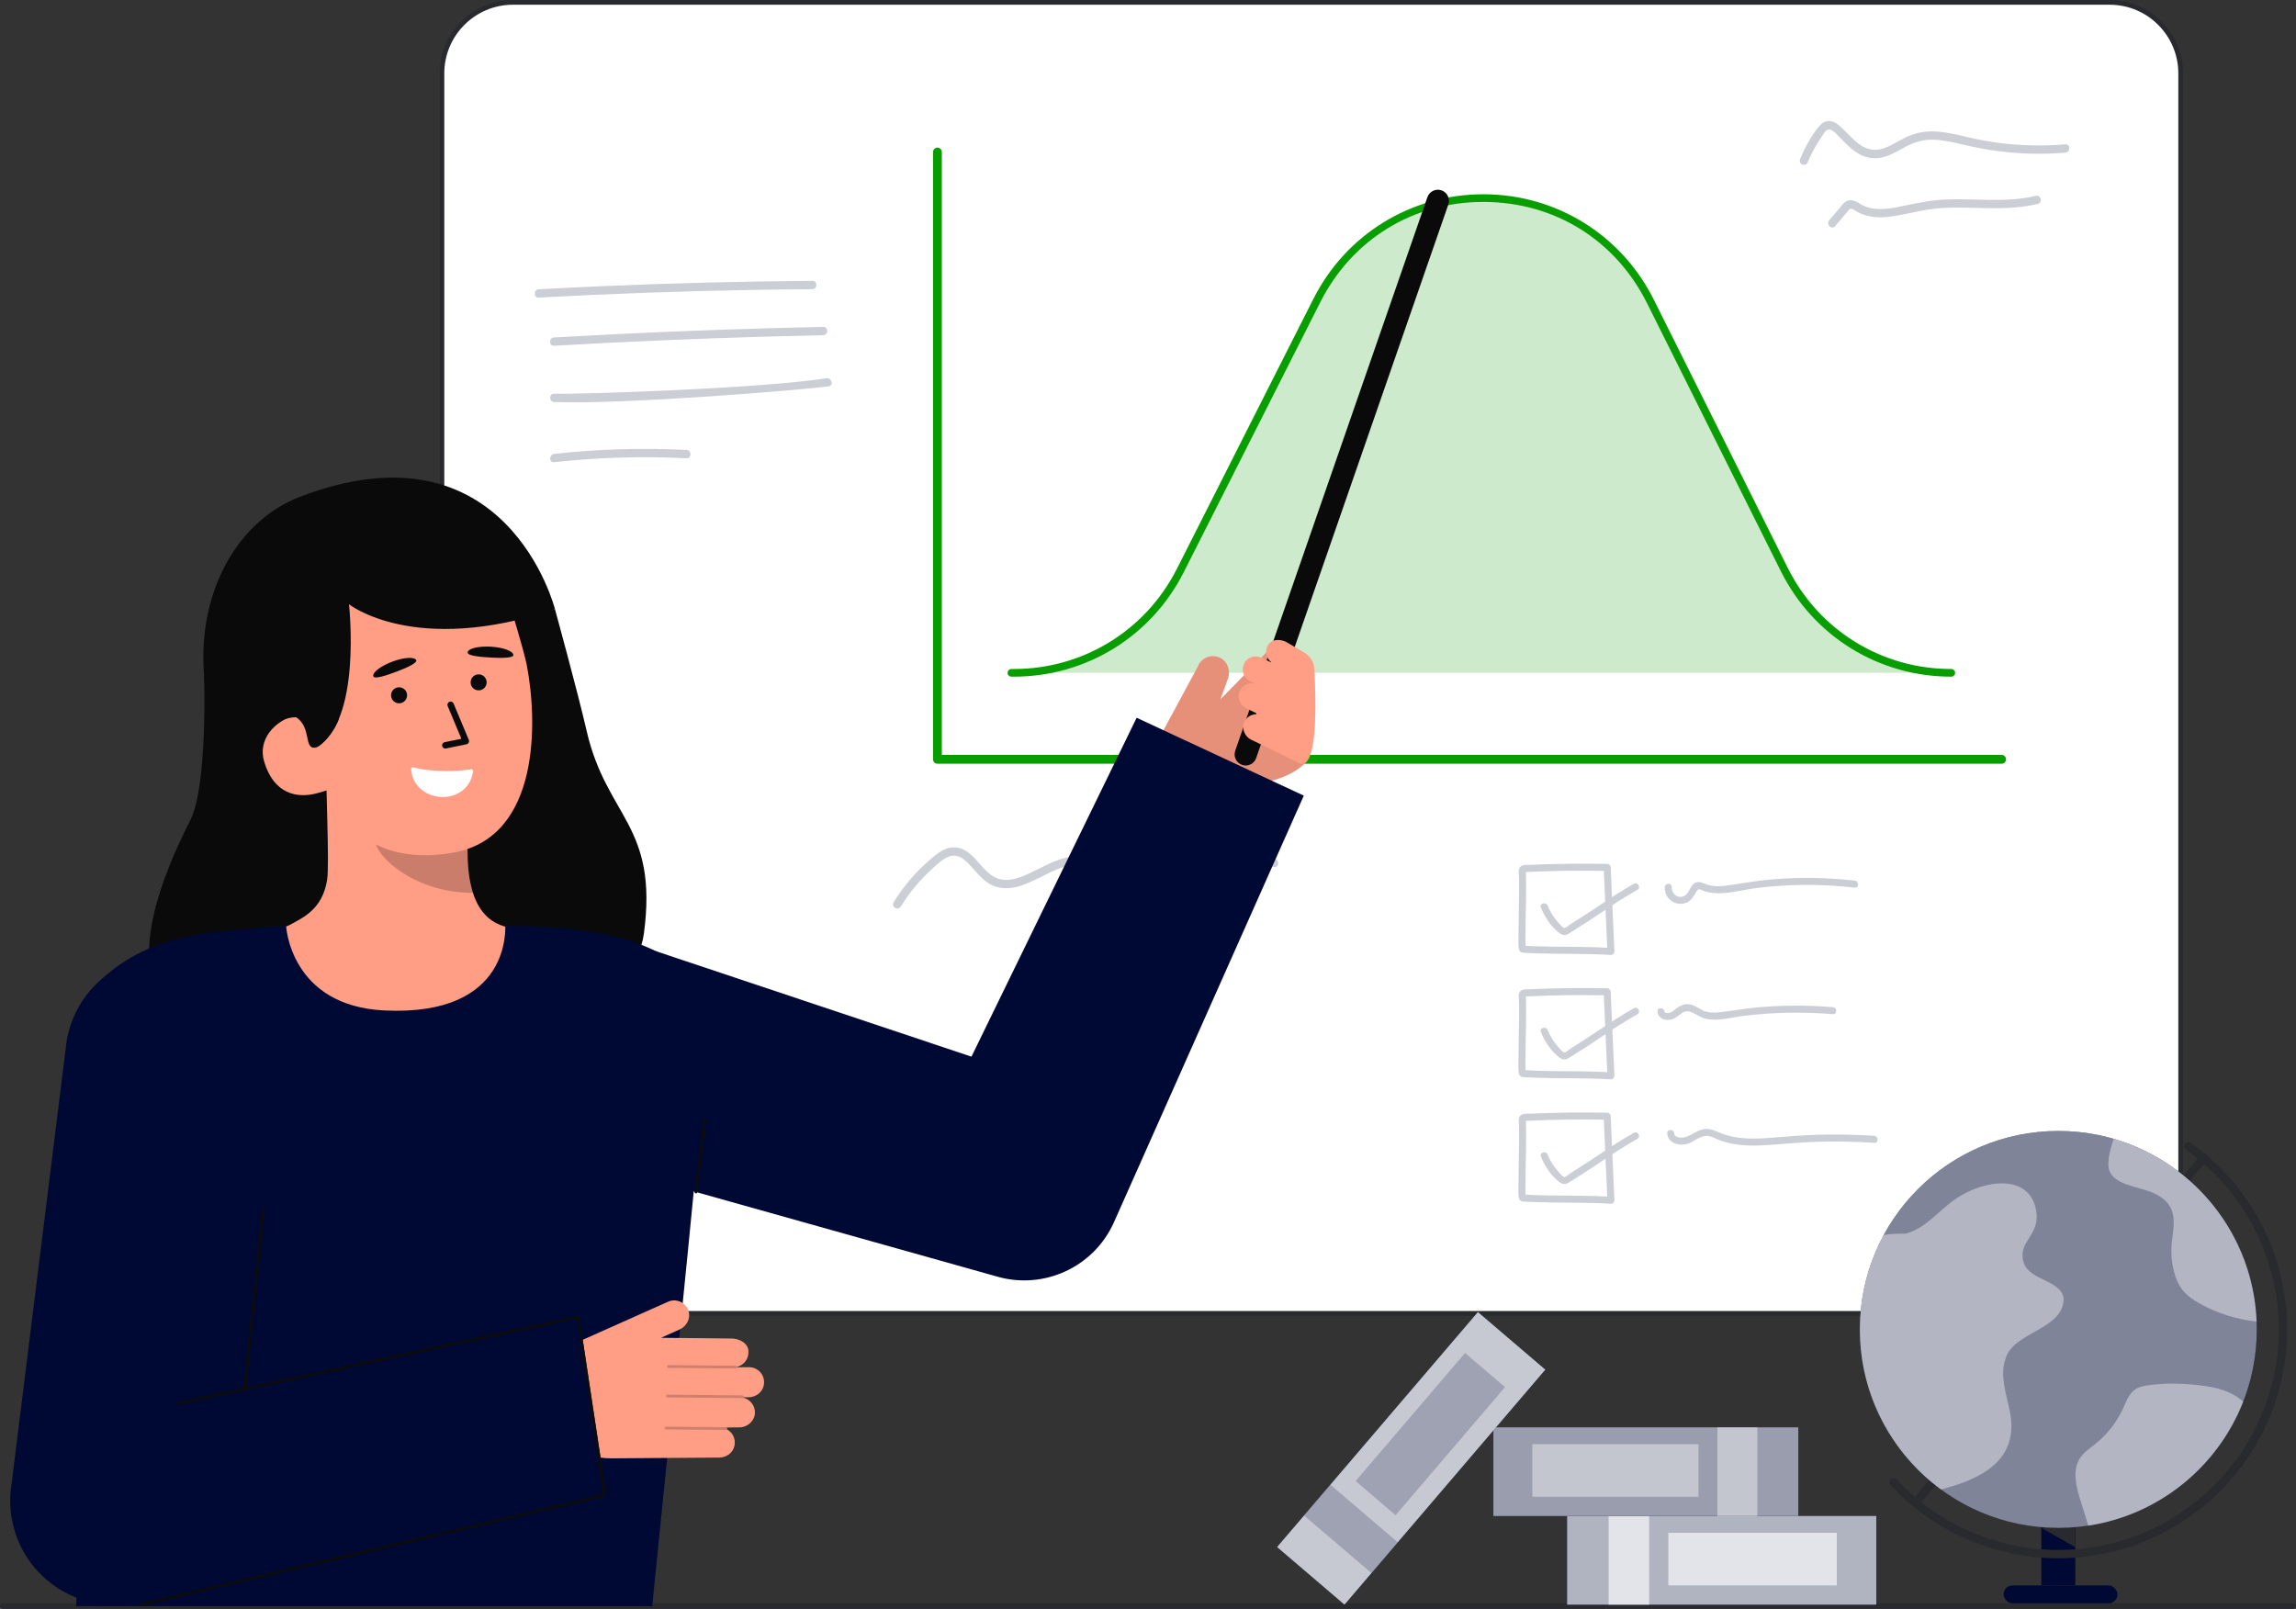 <svg xmlns="http://www.w3.org/2000/svg" id="Layer_2" data-name="Layer 2" viewBox="0 0 828.082 580.278" style="width: 100%; height: 100%;"><rect x="0" y="0" width="828.082" height="580.278" fill="#333333" stroke="none"/><g id="Layer_2-2" data-name="Layer 2"><g><g><g><rect x="159.388" y=".854" width="627.105" height="472.854" rx="25.607" ry="25.607" transform="translate(945.881 474.561) rotate(-180)" fill="#fff"></rect><path d="m158.534,448.101V26.461c0-14.59,11.87-26.461,26.461-26.461h575.891c14.59,0,26.461,11.87,26.461,26.461v421.64c0,14.59-11.87,26.461-26.461,26.461H184.995c-14.591,0-26.461-11.87-26.461-26.461ZM184.995,1.707c-13.649,0-24.753,11.104-24.753,24.753v421.64c0,13.649,11.105,24.753,24.753,24.753h575.891c13.649,0,24.753-11.104,24.753-24.753V26.461c0-13.649-11.104-24.753-24.753-24.753H184.995Z" fill="#292a2e"></path></g><g><path d="m721.913,275.453h-383.812c-.877,0-1.587-.711-1.587-1.587V54.826c0-.876.71-1.587,1.587-1.587s1.587.711,1.587,1.587v217.453h382.225c.877,0,1.587.711,1.587,1.587s-.71,1.587-1.587,1.587Z" fill="#089e00"></path><path d="m364.78,242.672h.863c25.386,0,48.614-14.283,60.069-36.937l49.226-97.348c24.975-49.39,95.568-49.211,120.292.306l48.301,96.737c11.395,22.823,34.713,37.243,60.223,37.243h0" fill="#089e00" opacity=".2"></path><path d="m703.755,244.054c-26.205,0-49.754-14.564-61.459-38.007l-48.301-96.737c-11.373-22.777-33.362-36.414-58.821-36.479h-.181c-25.384,0-47.362,13.513-58.822,36.179l-49.225,97.348c-11.759,23.252-35.248,37.696-61.302,37.696h-.864c-.764,0-1.382-.619-1.382-1.382s.618-1.382,1.382-1.382h.864c25.006,0,47.551-13.863,58.836-36.179l49.225-97.348c11.764-23.264,35.241-37.696,61.298-37.696h.179c26.13.066,49.612,14.63,61.285,38.007l48.301,96.737c11.234,22.501,33.837,36.479,58.987,36.479.764,0,1.382.619,1.382,1.382s-.618,1.382-1.382,1.382Z" fill="#089e00"></path></g><g fill="none" opacity=".2"><path d="m324.886,326.951c3.033-4.938,6.728-9.419,11.019-13.317,1.935-1.758,4.201-4.073,6.769-4.834,1.902-.564,3.655.135,5.14,1.339,3.251,2.637,5.371,6.47,9.045,8.631,3.471,2.041,7.507,1.911,11.237.707,4.026-1.3,7.697-3.482,11.529-5.234,3.497-1.598,7.512-3.036,11.375-2.001,4.496,1.205,7.677,5.073,11.841,6.974,2.413,1.102,4.897,1.446,7.513.93,2.99-.59,5.784-2.059,8.64-3.08,12.973-4.639,26.925-6.107,40.586-4.37,1.91.243,1.892-2.759,0-3-12.316-1.566-24.942-.539-36.846,2.993-3.066.91-6.044,2.03-9.011,3.216-2.631,1.051-5.347,1.996-8.171,1.157-4.536-1.348-7.783-5.357-12.138-7.152-8.497-3.502-16.614,2.893-24.142,5.951-3.499,1.422-7.439,2.353-10.899.319-3.683-2.166-5.791-6.225-9.194-8.755-1.838-1.367-4.031-2.092-6.324-1.731-3.102.489-5.662,2.845-7.953,4.827-4.945,4.279-9.186,9.347-12.606,14.916-1.013,1.65,1.581,3.158,2.59,1.514h0Z" fill="#000933"></path></g><g fill="none" opacity=".2"><path d="m194.337,107.33c25.552-1.387,51.129-2.311,76.715-2.764,7.31-.129,14.621-.219,21.932-.273,1.93-.014,1.934-3.014,0-3-25.589.188-51.175.838-76.74,1.96-7.304.321-14.607.68-21.908,1.076-1.92.104-1.932,3.105,0,3h0Z" fill="#000933"></path><path d="m199.823,124.707c25.204-1.449,50.428-2.543,75.663-3.275,7.139-.207,14.278-.385,21.419-.535,1.928-.041,1.934-3.041,0-3-25.24.531-50.472,1.417-75.687,2.665-7.133.353-14.265.735-21.395,1.145-1.919.11-1.932,3.111,0,3h0Z" fill="#000933"></path><path d="m199.875,145.002c25.817.967,91.809-4.576,98.995-5.672,1.902-.29,1.094-3.181-.798-2.893-25.325,3.86-90.985,5.835-98.197,5.565-1.931-.072-1.928,2.928,0,3h0Z" fill="#000933"></path><path d="m199.852,166.705c15.846-1.745,31.812-2.222,47.734-1.425,1.93.097,1.925-2.904,0-3-15.922-.797-31.888-.32-47.734,1.425-1.898.209-1.919,3.211,0,3h0Z" fill="#000933"></path></g><g fill="none" opacity=".2"><path d="m579.645,311.584c-9.243-.186-18.491-.081-27.727.333-1.345.06-3.357-.219-3.99,1.305-.356.856-.11,2.012-.085,2.927.061,2.266.042,4.535.019,6.801-.05,4.972-.189,9.942-.214,14.914-.007,1.326-.064,2.681.081,4.001.065.588.178,1.105.718,1.452.588.378,1.451.319,2.114.358,1.098.064,2.197.114,3.297.154,9.04.329,18.099.014,27.131.595.662.043,1.294-.614,1.265-1.265-.391-8.829-.782-17.657-1.173-26.486-.056-1.275-.113-2.55-.169-3.825-.072-1.621-2.602-1.63-2.53,0,.391,8.829.782,17.657,1.173,26.486.056,1.275.113,2.55.169,3.825.422-.422.843-.843,1.265-1.265-7.399-.476-14.82-.35-22.229-.471-1.794-.029-3.588-.072-5.381-.142-.863-.034-1.725-.074-2.587-.123-.138-.008-1.11-.136-1.147-.07.511.807.715,1.038.61.692-.009-.036-.016-.072-.022-.108-.052.046.01.215-.006-.192-.01-.27-.025-.539-.033-.809-.019-.703-.02-1.407-.019-2.11.005-4.462.128-8.924.189-13.386.032-2.287.058-4.575.042-6.863-.006-.828-.016-1.655-.043-2.482-.011-.335.029-.73-.044-1.058-.032-.143-.033-.347-.031-.494l-.329.261c.373-.018.746-.036,1.119-.054,9.515-.446,19.043-.563,28.567-.371,1.628.033,1.628-2.497,0-2.53Z" fill="#000933"></path><path d="m555.753,327.322c1.353,3.41,3.422,6.503,6.242,8.877,1.313,1.106,2.414,1.414,3.924.444,1.734-1.114,3.49-2.194,5.225-3.306,4.229-2.71,8.347-5.586,12.571-8.302,2.23-1.434,4.513-2.782,6.823-4.082,1.419-.799.145-2.985-1.277-2.184-4.494,2.53-8.764,5.362-13.047,8.227-3.163,2.116-6.358,4.183-9.58,6.208-.598.376-1.994,1.564-2.501,1.492-.626-.089-1.875-1.701-2.286-2.153-1.563-1.72-2.8-3.735-3.656-5.894-.593-1.495-3.041-.843-2.439.672h0Z" fill="#000933"></path><path d="m555.753,372.198c1.353,3.41,3.422,6.503,6.242,8.877,1.313,1.106,2.414,1.414,3.924.444,1.734-1.114,3.49-2.194,5.225-3.306,4.229-2.71,8.347-5.586,12.571-8.302,2.23-1.434,4.513-2.782,6.823-4.082,1.419-.799.145-2.985-1.277-2.184-4.494,2.53-8.764,5.362-13.047,8.227-3.163,2.116-6.358,4.183-9.58,6.208-.598.376-1.994,1.564-2.501,1.492-.626-.089-1.875-1.701-2.286-2.153-1.563-1.72-2.8-3.735-3.656-5.894-.593-1.495-3.041-.843-2.439.672h0Z" fill="#000933"></path><path d="m555.753,417.129c1.353,3.41,3.422,6.503,6.242,8.877,1.313,1.106,2.414,1.414,3.924.444,1.734-1.114,3.49-2.194,5.225-3.306,4.229-2.71,8.347-5.586,12.571-8.302,2.23-1.434,4.513-2.782,6.823-4.082,1.419-.799.145-2.985-1.277-2.184-4.494,2.53-8.764,5.362-13.047,8.227-3.163,2.116-6.358,4.183-9.58,6.208-.598.376-1.994,1.564-2.501,1.492-.626-.089-1.875-1.701-2.286-2.153-1.563-1.72-2.8-3.735-3.656-5.894-.593-1.495-3.041-.843-2.439.672h0Z" fill="#000933"></path><path d="m579.645,356.456c-9.243-.186-18.491-.081-27.727.333-1.345.06-3.357-.219-3.99,1.305-.356.856-.11,2.012-.085,2.927.061,2.266.042,4.535.019,6.801-.05,4.972-.189,9.942-.214,14.914-.007,1.326-.064,2.681.081,4.001.065.588.178,1.105.718,1.452.588.378,1.451.319,2.114.358,1.098.064,2.197.114,3.297.154,9.04.329,18.099.014,27.131.595.662.043,1.294-.614,1.265-1.265-.391-8.829-.782-17.657-1.173-26.486-.056-1.275-.113-2.55-.169-3.825-.072-1.621-2.602-1.63-2.53,0,.391,8.829.782,17.657,1.173,26.486.056,1.275.113,2.55.169,3.825l1.265-1.265c-7.399-.476-14.82-.35-22.229-.471-1.794-.029-3.588-.072-5.381-.142-.863-.034-1.725-.074-2.587-.123-.138-.008-1.11-.136-1.147-.07.511.807.715,1.038.61.692-.009-.036-.016-.072-.022-.108-.052.046.01.215-.006-.192-.01-.27-.025-.539-.033-.809-.019-.703-.02-1.407-.019-2.11.005-4.462.128-8.924.189-13.386.032-2.287.058-4.575.042-6.863-.006-.828-.016-1.655-.043-2.482-.011-.335.029-.73-.044-1.058-.032-.143-.033-.347-.031-.494l-.329.261c.373-.018.746-.036,1.119-.054,9.515-.446,19.043-.563,28.567-.371,1.628.033,1.628-2.497,0-2.53Z" fill="#000933"></path><path d="m579.645,401.328c-9.243-.186-18.491-.081-27.727.333-1.345.06-3.357-.219-3.99,1.305-.356.856-.11,2.012-.085,2.927.061,2.266.042,4.535.019,6.801-.05,4.972-.189,9.942-.214,14.914-.007,1.326-.064,2.681.081,4.001.065.588.178,1.105.718,1.452.588.378,1.451.319,2.114.358,1.098.064,2.197.114,3.297.154,9.04.329,18.099.014,27.131.595.662.043,1.294-.614,1.265-1.265-.391-8.829-.782-17.657-1.173-26.486-.056-1.275-.113-2.55-.169-3.825-.072-1.621-2.602-1.63-2.53,0,.391,8.829.782,17.657,1.173,26.486.056,1.275.113,2.55.169,3.825l1.265-1.265c-7.399-.476-14.82-.35-22.229-.471-1.794-.029-3.588-.072-5.381-.142-.863-.034-1.725-.074-2.587-.123-.138-.008-1.11-.136-1.147-.07.511.807.715,1.038.61.692-.009-.036-.016-.072-.022-.108-.052.046.01.215-.006-.192-.01-.27-.025-.539-.033-.809-.019-.703-.02-1.407-.019-2.11.005-4.462.128-8.924.189-13.386.032-2.287.058-4.575.042-6.863-.006-.828-.016-1.655-.043-2.482-.011-.335.029-.73-.044-1.058-.032-.143-.033-.347-.031-.494l-.329.261c.373-.018.746-.036,1.119-.054,9.515-.446,19.043-.563,28.567-.371,1.628.033,1.628-2.497,0-2.53Z" fill="#000933"></path><path d="m600.422,319.972c-.187,4.165,4.004,7.231,7.883,5.551,1.909-.827,2.566-2.347,3.563-4.026.681-1.147,1.19-.765,2.307-.31,1.136.463,2.313.722,3.53.858,5.215.585,10.657-1.11,15.807-1.752,5.47-.683,10.979-1.059,16.492-1.126,6.328-.078,12.653.261,18.94.984,1.614.186,1.601-2.345,0-2.53-10.239-1.177-20.586-1.315-30.85-.357-4.897.457-9.712,1.306-14.571,2.028-2.424.36-4.985.568-7.375-.096-1.729-.48-3.34-1.755-5.084-.583-1.654,1.111-1.735,3.534-3.509,4.475-2.317,1.229-4.714-.634-4.603-3.116.073-1.628-2.457-1.624-2.53,0h0Z" fill="#000933"></path><path d="m597.801,364.849c.348,3.368,4.399,3.634,6.73,2.07,1.626-1.09,3.03-2.783,5.168-1.998,1.985.729,3.556,2.134,5.685,2.56,4.442.89,9.251-.573,13.662-1.107,4.988-.604,10.005-.969,15.027-1.093,5.664-.14,11.329.036,16.975.5,1.622.133,1.614-2.397,0-2.53-9.108-.747-18.268-.728-27.37.101-4.508.411-8.952,1.254-13.446,1.732-2.037.217-4.178.247-6.068-.657-1.589-.76-3.019-1.911-4.799-2.199-1.992-.323-3.559.581-5.088,1.751-.68.521-1.394,1.17-2.26,1.332-.386.072-1.626.14-1.688-.462-.166-1.603-2.697-1.62-2.53,0h0Z" fill="#000933"></path><path d="m601.312,408.775c.247,3.774,4.751,4.754,7.763,3.605,2.105-.803,4.113-2.682,6.449-2.707,1.345-.015,2.579.696,3.785,1.202,1.288.541,2.609.984,3.966,1.317,5.118,1.253,10.447,1.098,15.66.701,5.664-.431,11.306-.947,16.988-1.107,6.682-.188,13.368-.045,20.037.405,1.625.11,1.618-2.42,0-2.53-10.837-.731-21.7-.609-32.521.323-4.977.429-9.993.94-14.988.501-2.412-.212-4.806-.688-7.088-1.507-2.186-.784-4.184-2.082-6.598-1.767-2.497.325-4.35,2.033-6.657,2.84-1.19.416-4.147.54-4.266-1.277-.106-1.616-2.636-1.628-2.53,0h0Z" fill="#000933"></path></g><g><g fill="none" opacity=".2"><path d="m651.884,58.713c1.432-3.391,3.185-6.633,5.277-9.664.702-1.017,1.657-2.828,3.127-2.247,1.358.537,2.584,2.109,3.599,3.12,2.075,2.067,4.153,4.279,6.75,5.7,2.61,1.429,5.544,1.813,8.434,1.094,2.992-.744,5.647-2.434,8.346-3.857,3.093-1.632,6.217-2.54,9.742-2.475,3.694.069,7.31.946,10.89,1.78,3.694.861,7.403,1.615,11.16,2.145,8.506,1.2,17.101,1.465,25.663.751,1.91-.159,1.927-3.161,0-3-7.941.662-15.938.508-23.843-.506-3.951-.507-7.856-1.276-11.734-2.179-3.7-.861-7.429-1.761-11.237-1.96-3.631-.189-7.112.445-10.409,1.977-2.797,1.3-5.372,3.137-8.311,4.117-2.997,1-5.775.565-8.371-1.213-2.499-1.711-4.457-4.115-6.672-6.156-1.345-1.239-2.88-2.58-4.83-2.499-1.763.073-3.045,1.367-4.038,2.689-2.499,3.329-4.517,7.037-6.134,10.866-.317.752-.22,1.598.538,2.052.625.375,1.738.207,2.052-.538h0Z" fill="#000933"></path></g><g fill="none" opacity=".2"><path d="m661.856,81.576c.855-1.007,1.709-2.013,2.564-3.02.481-.566.961-1.133,1.442-1.699.36-.424.784-1.142,1.259-1.451.827-.538,2.015.637,2.771,1.044,1.029.555,2.138,1.001,3.267,1.305,4.462,1.2,9.176.431,13.613-.49,4.95-1.028,9.765-2.09,14.838-2.31,5.227-.226,10.456.053,15.683.125,5.943.082,11.915-.144,17.713-1.558,1.875-.457,1.081-3.351-.798-2.893-10.613,2.588-21.584.883-32.365,1.317-5.129.206-10.04,1.181-15.042,2.251-4.509.965-9.482,1.96-13.956.315-2.204-.81-4.54-3.343-7.015-1.881-1.182.698-2.022,2.024-2.891,3.048-1.068,1.258-2.137,2.517-3.205,3.775-1.243,1.464.87,3.596,2.121,2.121h0Z" fill="#000933"></path></g></g></g><path d="m827.082,580.278H1c-.552,0-1-.448-1-1s.448-1,1-1h826.082c.552,0,1,.448,1,1s-.448,1-1,1Z" fill="#292a2e"></path><g><g><rect x="565.194" y="546.764" width="111.51" height="32" transform="translate(1241.898 1125.527) rotate(180)" fill="#000933"></rect><rect x="565.194" y="546.764" width="111.51" height="32" transform="translate(1241.898 1125.527) rotate(180)" fill="#fff" opacity=".69"></rect><rect x="580.169" y="546.764" width="14.612" height="32" transform="translate(1174.949 1125.527) rotate(180)" fill="#fff" opacity=".65"></rect><rect x="601.702" y="552.846" width="60.754" height="18.963" transform="translate(1264.157 1124.655) rotate(180)" fill="#fff" opacity=".65"></rect></g><g><rect x="538.606" y="514.794" width="109.978" height="32" transform="translate(1187.19 1061.588) rotate(-180)" fill="#000933"></rect><rect x="538.606" y="514.794" width="109.978" height="32" transform="translate(1187.19 1061.588) rotate(-180)" fill="#fff" opacity=".6"></rect><rect x="552.659" y="520.877" width="59.919" height="18.963" transform="translate(1165.237 1060.716) rotate(-180)" fill="#fff" opacity=".42"></rect><rect x="619.404" y="514.794" width="14.411" height="32" transform="translate(1253.219 1061.589) rotate(-180)" fill="#fff" opacity=".42"></rect></g><g><rect x="453.212" y="509.983" width="111.51" height="32" transform="translate(1239.488 480.776) rotate(130.517)" fill="#000933"></rect><rect x="453.212" y="509.983" width="111.51" height="32" transform="translate(1239.488 480.776) rotate(130.517)" fill="#fff" opacity=".78"></rect><rect x="479.913" y="535.431" width="14.612" height="32" transform="translate(1222.958 539.289) rotate(130.517)" fill="#000933" opacity=".2"></rect><rect x="485.489" y="507.758" width="60.754" height="18.963" transform="translate(1244.222 461.106) rotate(130.517)" fill="#000933" opacity=".2"></rect></g><g><rect x="662.786" y="477.124" width="162.02" height="3.001" transform="translate(-100.39 742.561) rotate(-50.123)" fill="#292a2e"></rect><rect x="736.232" y="528.672" width="12.25" height="43.138" fill="#000933"></rect><polygon points="736.232 551.065 748.481 558.019 748.481 548.628 736.232 551.065" fill="#292a2e"></polygon><rect x="722.607" y="571.809" width="41.087" height="6.469" rx="3.234" ry="3.234" fill="#000933"></rect><path d="m742.357,562.02c-22.855,0-44.894-9.605-60.462-26.354-.564-.607-.529-1.556.077-2.12s1.555-.529,2.12.077c15.003,16.14,36.239,25.396,58.265,25.396,43.854,0,79.533-35.678,79.533-79.532,0-25.681-12.506-49.917-33.454-64.833-.675-.48-.832-1.417-.352-2.092s1.419-.832,2.092-.352c21.736,15.478,34.714,40.627,34.714,67.276,0,45.509-37.024,82.532-82.533,82.532Z" fill="#292a2e"></path><circle cx="742.357" cy="479.488" r="71.577" fill="#000933"></circle><circle cx="742.357" cy="479.488" r="71.577" fill="#fff" opacity=".5"></circle><g fill="none" opacity=".4"><path d="m809.067,505.497c-9.15,23.44-30.29,40.87-55.88,44.76-.94-2.99-1.88-5.99-2.81-8.98-1.59-5.07-3.08-10.95-.18-15.4,1.4-2.15,3.63-3.59,5.63-5.19,4.22-3.4,7.64-7.79,9.89-12.72,1.14-2.51,2.12-5.33,4.41-6.87,1.38-.92,3.06-1.25,4.69-1.48,5.95-.85,12-.7,17.96-.04,4.22.47,8.49,1.22,12.25,3.19,1.46.77,2.8,1.69,4.04,2.73Z" fill="#fff"></path></g><g fill="none" opacity=".4"><path d="m813.877,476.657c-7.04-.77-13.94-2.89-20.15-6.3-2.48-1.36-4.89-2.96-6.63-5.18-1.48-1.91-2.41-4.21-3.02-6.55-.81-3.11-1.1-6.36-.86-9.56.35-4.63,1.75-9.6-.46-13.68-1.63-3.02-4.89-4.78-8.15-5.88-3.25-1.09-6.69-1.7-9.75-3.24-1.62-.82-3.18-1.98-3.92-3.64-.7-1.58-.57-3.4-.35-5.11.23-1.78.89-4.17,1.75-6.78,28.94,8.4,50.33,34.57,51.54,65.92Z" fill="#fff"></path></g><g fill="none" opacity=".4"><path d="m744.257,468.007c.46,11.66-18.37,12.14-21,22.25-2.09,6.1.439,12.73,1.67,19.06,3.45,17.79-11.25,24.43-24.94,27.86-17.71-13.03-29.21-34.02-29.21-57.69,0-12.33,3.12-23.94,8.62-34.07,2.29-.37,4.87-.52,7.76-.45,7.43-1.75,12.27-8.76,18.69-12.9,10.23-6.73,25.9-8.58,28.43,4.07,1.96,9.78-6.97,11.3-4.35,19.45,2.14,6.18,12.95,6.02,14.33,12.42Z" fill="#fff"></path></g></g></g><g><g><path d="m73.608,243.945s1.315,39.463-4.953,51.835c-18.045,35.617-21.964,62.658.746,80.714,22.709,18.056,156.637,6.771,162.835-39.806,5.218-39.213-13.466-41.767-20.666-73.122-3.258-14.187-11.409-43.822-11.409-43.822" fill="#0a0a0a"></path><path id="sk" d="m191.391,336.539c-.229-.03-2.77,42.137-51.756,38.461-33.913-2.54-46.004-38.521-46.781-38.521,3.656-.777,9.813-1.907,11.437-2.774,5.34-2.869,11.947-5.855,13.669-16.225.992-5.977-.691-36.555-.173-42.602l52.056,11.619c-.727,12.772-5.818,42.381,12.025,47.621,2.969.867,6.167,1.664,9.524,2.421Z" fill="#ff9e85"></path><path id="sh" d="m170.572,322.018c-.737-2.354-1.176-4.4-1.566-8.079-.697-6.58-.326-12.628.34-18.791-10.516-1.4-20.612-5.823-28.771-12.605-.967,3.57-6.283,19.168-4.811,22.561,2.782,6.413,15.856,16.915,34.807,16.915Z" fill="#0c0c0c" opacity=".22"></path><path d="m163.78,307.464c-20.541,3.799-40.595-2.629-48.529-29.735l-11.624-24.008c-7.934-27.106-.129-53.248,25.393-60.718h0c25.522-7.47,47.252-.921,55.186,26.185,0,0,4.775,15.486,5.796,20.782,3.85,19.973,4.943,61.73-26.224,67.494Z" fill="#ff9e85"></path><path d="m169.838,277.445c.434-.079.807.288.757.727-.645,5.69-5.449,9.491-11.328,9.283s-10.679-4.32-10.983-10.009c-.024-.454.403-.796.839-.668,1.391.41,4.618,1.125,10.575,1.292,5.117.143,8.635-.352,10.14-.625Z" fill="#fff"></path><path id="e1_eb" d="m185.162,236.298c-.008.905-3.389,1.142-7.946.877-4.557-.266-8.612-.713-8.555-1.839.072-1.422,3.844-2.359,8.4-2.093,4.557.266,8.112,1.631,8.1,3.055Z" fill="#0a0a0a"></path><path d="m83.676,264.445l30.07,5.208c16.954-8.874,12.12-51.727,12.12-51.727,0,0,23.493,18.799,74.296,1.818,0,0-17.298-69.15-92.007-40.551-24.09,9.222-39.186,38.213-33.705,71.337,3.841,23.213,9.226,13.915,9.226,13.915Z" fill="#0a0a0a"></path><path d="m114.789,285.973c-7.756,2.27-16.168.259-19.554-11.425-2.249-7.762,3.577-14.392,11.333-16.662l5.518,4.027,9.372,22.108-6.668,1.952Z" fill="#ff9e85"></path><g><circle id="e1_eye" cx="172.623" cy="246.106" r="2.892" transform="translate(-23.184 18.013) rotate(-5.598)" fill="#0a0a0a"></circle><g id="e1_n"><path d="m160.71,269.973c-.583.057-1.125-.334-1.245-.92-.128-.626.275-1.238.902-1.366l6.036-1.235-4.948-11.813c-.246-.59.031-1.267.621-1.514.589-.246,1.267.031,1.514.62l5.49,13.112c.133.319.117.682-.045.988s-.452.523-.791.593l-7.415,1.518c-.04.008-.08.014-.12.018Z" fill="#0a0a0a"></path></g><path id="e1_eb-2" data-name="e1_eb" d="m150.138,238.137c.36.831-2.634,2.419-6.907,4.025-4.272,1.606-8.161,2.843-8.565,1.79-.511-1.329,2.556-3.715,6.829-5.321,4.272-1.606,8.076-1.8,8.643-.494Z" fill="#0a0a0a"></path><circle id="e1_eye-2" data-name="e1_eye" cx="143.934" cy="250.771" r="2.893" transform="translate(-23.776 15.237) rotate(-5.598)" fill="#0a0a0a"></circle></g><path d="m95.366,253.467l.716,11.019c1.839-2.713,4.681-4.752,8.137-5.511.858-.2,1.722-.274,2.571-.286,5.659,3.646,2.673,11.611,6.956,10.963,2.433-.368,7.441-6.686,8.427-10.398.625-2.353-6.338-10.463-6.545-12.889" fill="#0a0a0a"></path></g><g><path d="m431.962,240.504c1.138-3.137,4.679-4.708,7.791-3.39,2.919,1.235,4.181,4.715,3.1,7.694l-2.696,7.43,16.934-17.267c2.105-2.21,6.101-3.576,8.424-1.052,2.013,1.916,6.665,2.507,7.42,6.099.026.019-.021,32.894-1.973,34.944h0c-8.283,8.698-28.305,10.38-39.475,5.964l-17.58-6.951,18.054-33.47Z" fill="#ff9e85"></path><g fill="none" opacity=".1"><path d="m431.962,240.504c1.138-3.137,4.679-4.708,7.791-3.39,2.919,1.235,4.181,4.715,3.1,7.694l-2.696,7.43,16.934-17.267c2.105-2.21,6.101-3.576,8.424-1.052,2.013,1.916,6.665,2.507,7.42,6.099.026.019-.021,32.894-1.973,34.944h0c-8.283,8.698-28.305,10.38-39.475,5.964l-17.58-6.951,18.054-33.47Z" fill="#0c0c0c"></path></g><path d="m449.276,276.094c-.436,0-.877-.071-1.312-.222-2.087-.725-3.191-3.003-2.467-5.091l69.312-199.662c.724-2.087,3.004-3.191,5.09-2.467,2.087.725,3.191,3.003,2.467,5.091l-69.312,199.662c-.573,1.652-2.122,2.689-3.778,2.689Z" fill="#0a0a0a"></path><path d="m448.548,261.062c.686-2.415,2.725-3.405,4.617-3.491-.014-.083-.104-.276.041-.292l-3.598-1.747c-2.175-1.056-3.418-3.557-2.635-5.844.812-2.372,3.231-3.594,5.5-3.076-.016-.044.007-.093.006-.14l-1.478-.718c-2.045-.993-3.249-3.287-2.658-5.483.794-2.955,4-4.319,6.609-3.052l3.411,1.656c.006-.019-.006-.039.002-.058.009-.025.041-.03.055-.052-1.677-1.342-2.273-3.704-1.295-5.718,1.038-2.553,4.429-2.649,6.635-1.578l6.686,3.914c2.097,1.227,3.435,3.421,3.575,5.847.596,10.329,1.509,37.344-5.532,33.925l-17.332-8.416c-2-.971-3.22-3.539-2.612-5.678Z" fill="#ff9e85"></path></g><path d="m231.697,341.438l147.927,49.447-43.431,19.305,73.756-151.319,60.283,28.094-68.437,153.798c-7.251,16.295-25.285,24.424-41.961,19.723l-1.471-.418-150.167-42.16,23.5-76.47Z" fill="#000933"></path><path id="b_1_b" d="m138.706,364.448c-34.092-1.607-35.527-30.544-35.527-30.544,0,0-16.892,1.092-28.121,2.611-18.384,2.487-30.512,8.721-40.163,18.372-8.978,8.978-14.444,18.692-8.66,80.711,4.188,44.906,1.24,143.679,1.24,143.679h207.75s14.507-142.697,16.227-162.911c3.283-38.589,12.555-47.108-6.232-66.986-13.625-14.416-48.797-15.476-62.958-15.474-.231,0,2.873,32.73-43.555,30.541Z" fill="#000933"></path><g><path d="m209.668,483.461l31.273-13.967c2.879-1.286,6.282.144,7.337,3.19.935,2.701-.563,5.656-3.173,6.821l-6.706,2.995,25.411.261c2.826-.02,6.306,1.762,6.12,4.934.018,2.574-1.762,4.736-4.164,5.307.003.027.015.053.012.081,0,.022-.01.04-.013.061l4.358-.031c3.36-.024,6.028,3.016,5.352,6.505-.495,2.555-2.873,4.315-5.476,4.334l-1.854.013c-.025.054-.058.103-.1.144,2.518.564,4.379,2.878,4.221,5.608-.167,2.895-2.73,5.076-5.63,5.097l-4.606.033c.127.091.214.233.216.404-.001.099-.038.186-.089.264,2.025,1.089,3.284,3.423,2.727,5.987-.542,2.496-2.895,4.184-5.449,4.202l-38.86.277c-11.121.079-21.178-6.597-25.422-16.877h0c-3.72-9.009.403-19.343,9.303-23.317l5.211-2.327Z" fill="#ff9e85"></path><g fill="none" opacity=".2"><path d="m240.612,492.868c.004.271.224.49.496.493l24.166.218c.276.002.502-.219.504-.496.023-.259-.22-.502-.496-.504l-24.166-.218c-.276-.002-.502.219-.504.496v.012Z" fill="#0c0c0c"></path></g><g fill="none" opacity=".2"><path d="m240.222,503.523c.004.271.224.49.496.493l26.969.243c.276.002.502-.219.504-.496,0-.252-.22-.502-.496-.504l-26.969-.243c-.276-.002-.502.219-.504.496v.012Z" fill="#0c0c0c"></path></g><g fill="none" opacity=".2"><path d="m239.733,515.061c.004.271.224.49.496.493l21.513.194c.276.002.502-.219.504-.496-.003-.279-.22-.502-.496-.504l-21.513-.194c-.276-.002-.502.219-.504.496v.012Z" fill="#0c0c0c"></path></g></g><path id="b_4_b" d="m218.619,539.144l-173.387,39.415c-1.356.147-2.712.22-4.061.22-10.264,0-20.15-4.216-27.274-11.767-8.061-8.545-11.652-20.372-9.703-31.955l19.842-159.603c3.437-20.423,22.775-34.19,43.202-30.759,20.423,3.436,34.195,22.778,30.759,43.202l-9.555,114.235,120.464-27.261,9.714,64.273Z" fill="#000933"></path><g id="b_4_st"><path d="m64.065,506.624c-.244,0-.457-.178-.494-.426-.041-.273.147-.527.42-.568l24.161-5.159c.283-.043.528.147.569.42.041.273-.147.527-.42.568l-24.161,5.159c-.025.004-.05.006-.075.006Z" fill="#0c0c0c"></path></g><g id="b_4_st-2" data-name="b_4_st"><path d="m50.433,579.278c-.248,0-.462-.184-.495-.436-.036-.273.157-.524.431-.561l167.161-39.371-9.471-63.301-119.745,25.851c-.158.019-.315-.035-.425-.148-.11-.114-.16-.274-.134-.431l6.716-65.27c.045-.272.298-.461.576-.41.272.046.456.304.41.576l-6.604,64.602,119.434-25.87c.13-.037.269-.017.385.051s.2.18.233.311l9.714,64.273c.066.263-.091.532-.353.604l-167.767,39.527c-.022.003-.044.004-.065.004Z" fill="#0c0c0c"></path></g><path d="m250.99,430.423c-.021,0-.041,0-.062-.004-.273-.033-.469-.283-.435-.558l3.217-26.077c.033-.274.272-.473.558-.435.273.033.469.283.435.558l-3.217,26.077c-.031.253-.247.438-.495.438Z" fill="#0c0c0c"></path></g></g></g></svg>